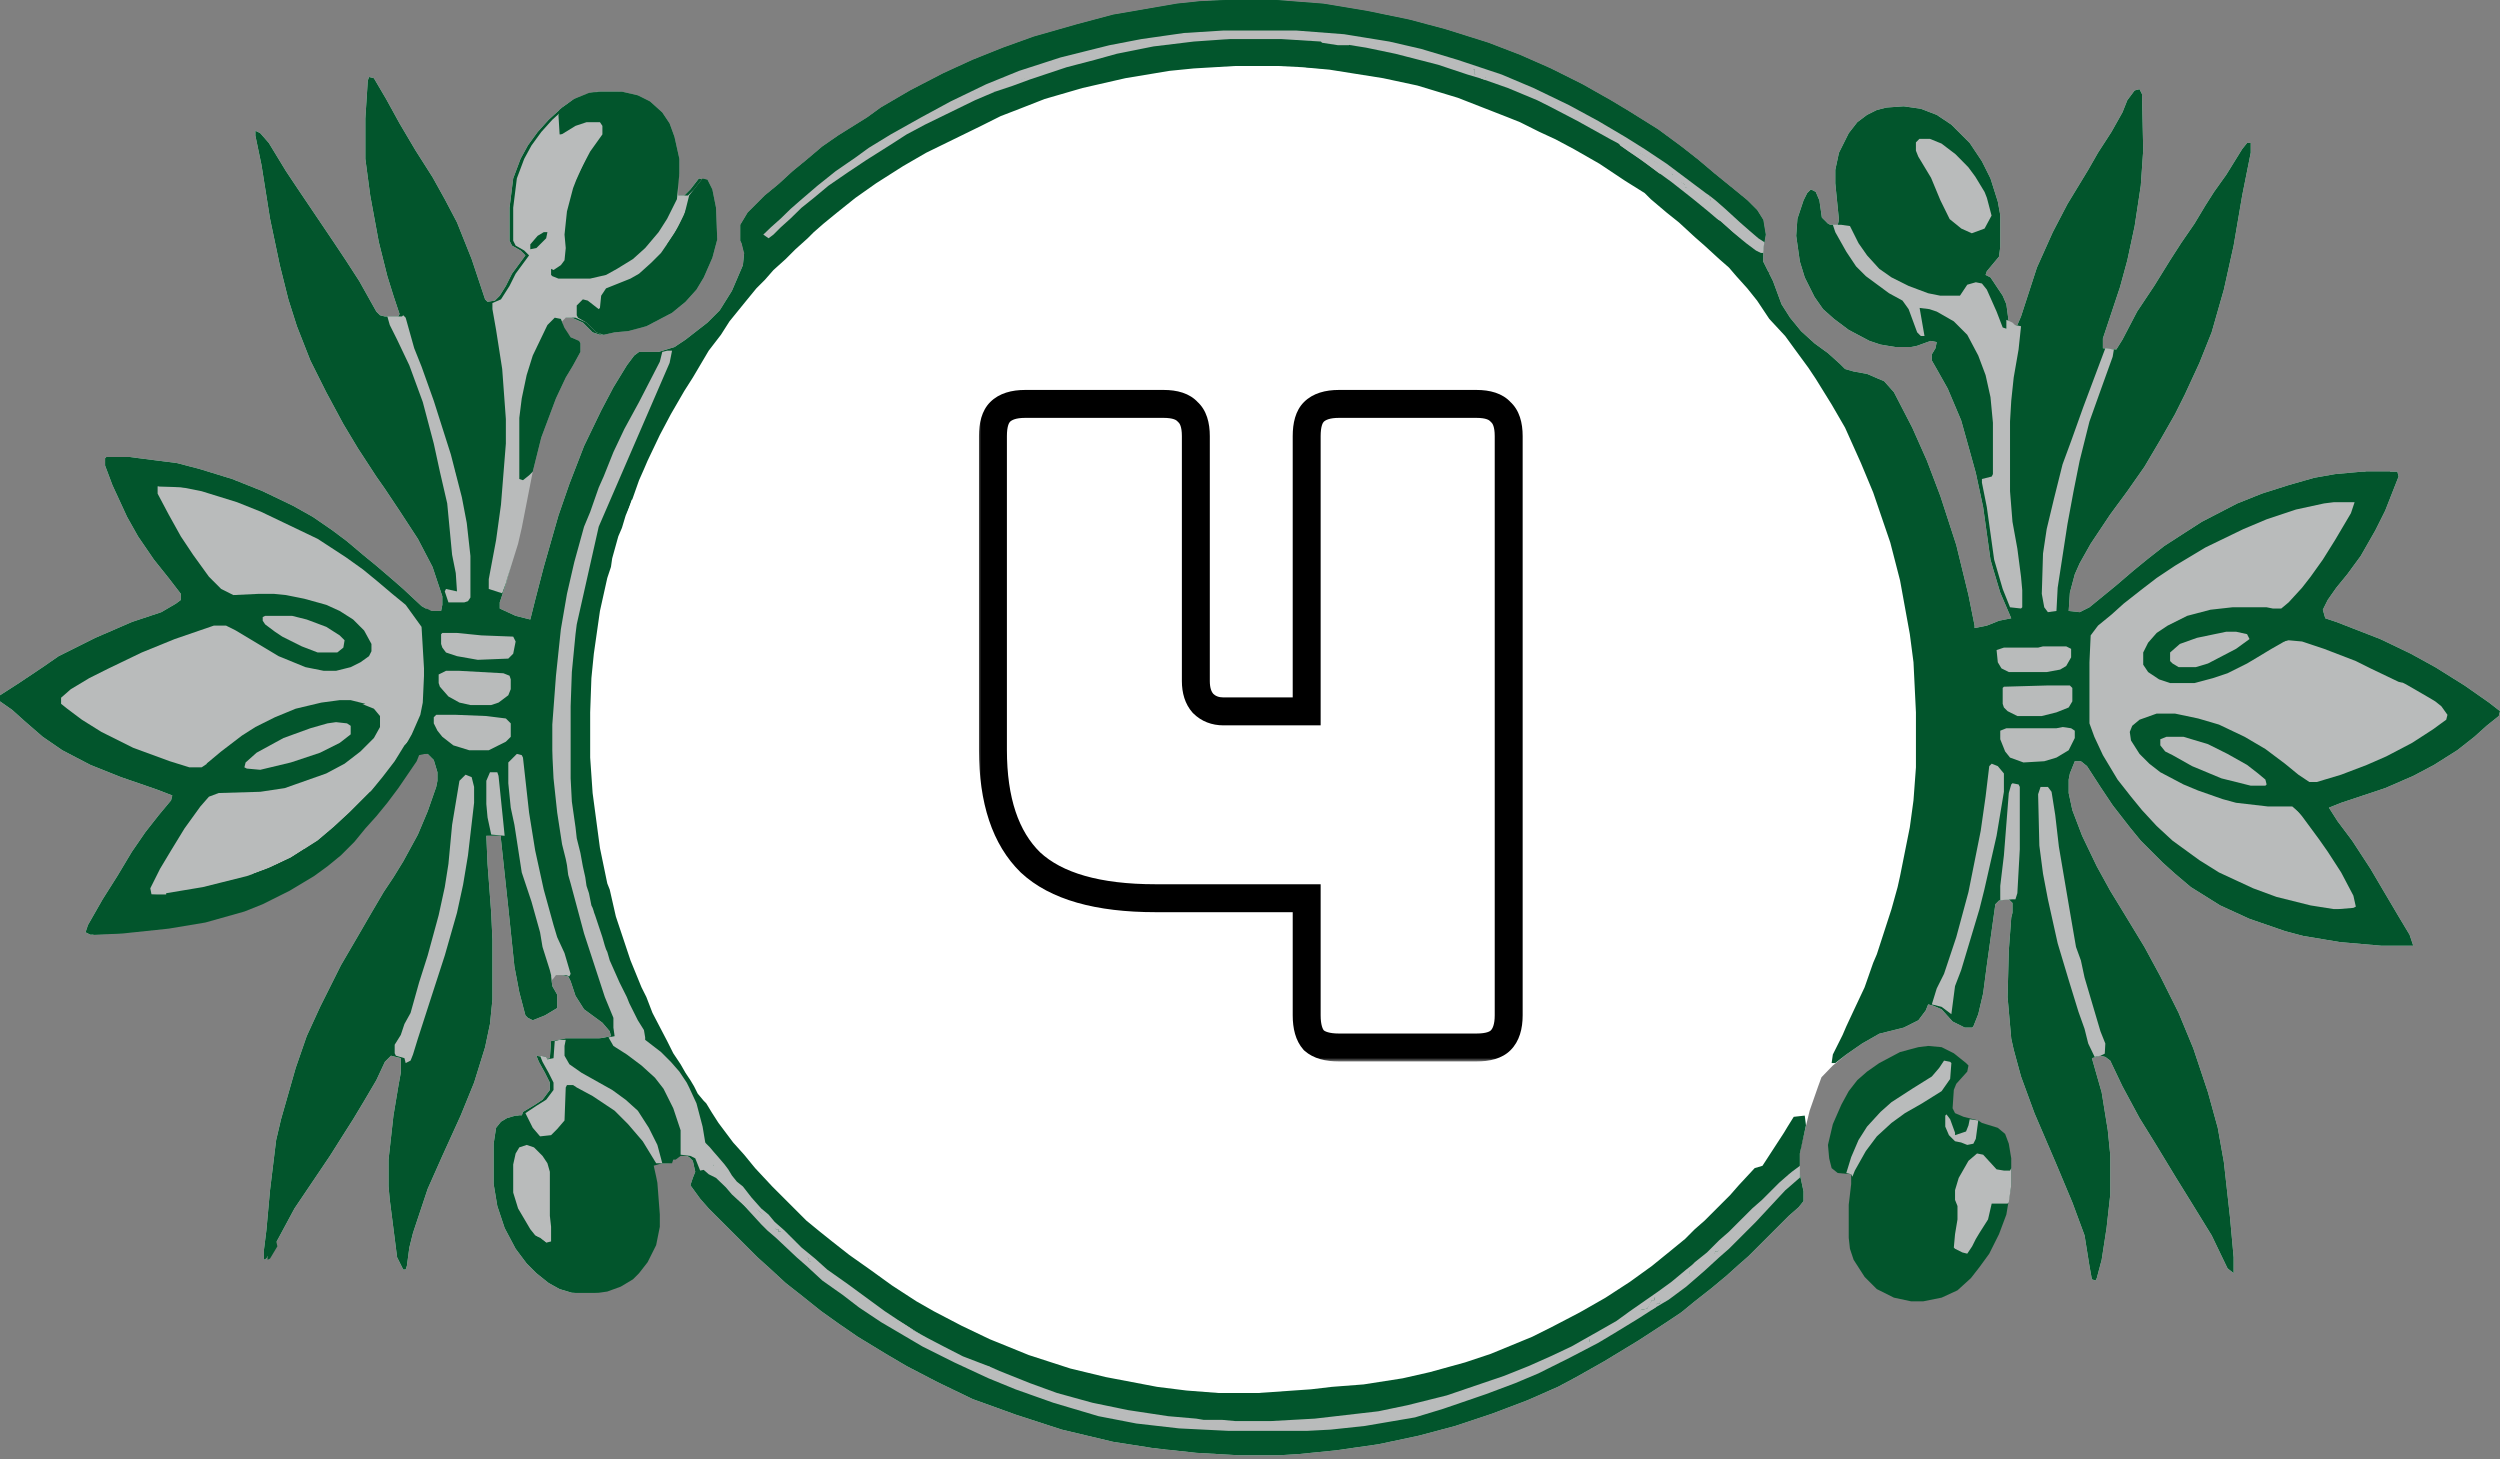 <svg width="358" height="209" viewBox="0 0 358 209" fill="none" xmlns="http://www.w3.org/2000/svg">
<rect x="0" y="0" width="358" height="209" fill="#808080" stroke="none"/>
<path d="M175.501 0H182.675L189.499 0.525L195.798 1.575L201.747 2.8L206.997 4.199L213.121 6.124L217.67 7.874L222.045 9.799L226.594 12.073L230.618 14.348L233.243 15.923L237.442 18.547L240.767 20.997L243.217 22.922L245.491 24.847L248.291 27.121L250.216 28.696L251.616 30.096L252.49 31.496L252.84 33.595L252.49 35.695V37.445L253.89 40.245L255.115 43.569L256.34 45.494L257.915 47.419L259.839 49.168L261.764 50.568L263.514 52.143L264.214 52.843L265.439 53.193L267.363 53.543L269.813 54.593L271.213 56.167L273.837 61.242L275.937 65.966L277.862 71.04L280.137 78.039L281.886 85.213L282.761 89.588V89.938L284.511 89.588L286.261 88.888L288.011 88.538L286.436 84.863L285.386 81.364L285.036 80.139L283.986 72.615L282.936 67.716L282.061 64.566L280.837 60.192L278.912 55.642L277.337 52.843L276.637 51.618V50.743L277.162 49.868L277.337 48.993L276.462 48.818L274.537 49.518L273.663 49.693H271.388L269.288 49.343L267.713 48.818L264.739 47.243L262.639 45.669L261.064 44.269L259.839 42.519L258.44 39.72L257.74 37.445L257.215 33.77L257.39 31.321L258.265 28.696L258.79 27.646L259.314 27.121L260.014 27.471L260.539 28.696L260.889 31.146L261.764 32.021L262.114 32.196H263.164L263.339 31.496L262.814 26.246V24.322L263.339 21.872L264.739 19.072L265.964 17.498L267.363 16.448L268.763 15.748L270.163 15.398L272.613 15.223L275.062 15.573L277.337 16.448L279.437 17.848L282.061 20.472L283.811 23.097L285.036 25.547L286.086 28.871L286.436 30.796V35.345L286.261 36.745L284.511 38.845L284.336 39.37L285.036 39.72L286.786 42.344L287.311 43.569L287.661 46.194L288.011 46.544H288.885L289.41 45.319L291.685 38.32L293.96 33.245L296.059 29.221L299.034 24.322L300.434 21.872L302.359 18.897L303.933 16.098L304.633 14.348L305.683 12.948L306.383 12.773L306.733 13.473L306.908 21.522L306.558 26.596L305.683 32.371L304.633 37.27L303.583 41.119L301.134 48.468V49.868L303.059 50.043L303.933 48.643L306.033 44.619L308.483 40.944L310.757 37.27L312.332 34.82L314.257 32.021L315.832 29.396L317.057 27.471L318.806 25.022L321.081 21.347L321.781 20.472H322.306V21.872L321.081 27.996L319.856 35.17L318.456 41.469L316.707 47.593L314.957 51.968L312.857 56.517L311.457 59.317L309.358 62.991L307.083 66.841L304.633 70.34L302.184 73.665L299.384 77.864L297.809 80.664L297.109 82.239L296.409 84.863L296.234 87.488L297.809 87.663L299.209 86.963L303.059 83.814L305.508 81.714L307.433 80.139L309.883 78.214L312.857 76.29L315.307 74.715L320.381 72.09L323.881 70.69L327.73 69.466L331.405 68.416L334.379 67.891L338.229 67.541H343.303L343.478 68.241L341.553 73.14L340.153 75.94L338.054 79.614L336.129 82.239L334.554 84.163L333.329 85.913L332.629 87.313L332.979 88.538L334.554 89.063L340.853 91.513L345.228 93.612L348.727 95.537L352.927 98.162L356.426 100.611L358.001 101.836L357.826 102.536L356.076 103.936L354.326 105.511L351.877 107.435L348.552 109.535L345.578 111.11L341.553 112.86L335.254 114.959L333.504 115.659L334.729 117.584L336.829 120.384L339.454 124.408L341.203 127.383L343.478 131.232L345.053 133.857L345.578 135.431H341.028L335.079 134.907L329.83 134.032L327.205 133.332L322.131 131.582L317.931 129.657L313.732 127.033L311.457 125.108L309.708 123.533L306.558 120.384L304.983 118.459L302.534 115.309L300.784 112.685L298.859 109.71L297.984 109.01H297.109L296.409 110.76L296.234 111.635V113.559L296.759 116.009L298.159 119.684L300.259 124.058L302.184 127.558L304.108 130.707L307.083 135.606L309.358 139.806L311.982 145.055L314.082 150.129L316.182 156.429L317.582 161.503L318.456 166.402L319.331 174.276L319.856 180.05V182.325L318.981 181.625L316.707 176.901L313.907 172.351L311.632 168.677L308.658 163.778L306.383 160.103L303.933 155.554L302.184 151.879L301.484 151.354L300.784 151.179L299.559 151.529L300.959 156.429L301.834 161.853L302.184 165.352V171.127L301.659 175.851L300.959 180.4L300.259 183.025L300.084 183.375L299.559 183.2L299.209 181.275L298.509 176.901L296.759 172.176L294.485 166.752L291.335 159.403L289.41 154.154L288.361 150.304L288.011 148.73L287.486 142.78L287.661 136.131L288.011 131.407L288.186 130.707V129.307L287.661 128.782L286.261 128.957L285.736 129.482L284.511 138.231L283.986 142.256L283.286 145.23L282.586 146.98L282.411 147.155H281.361L279.612 146.28L278.037 144.53L276.812 144.005L276.112 143.83L275.762 144.705L274.712 146.105L272.613 147.155L269.113 148.03L266.663 149.43L264.389 151.004L262.464 152.579L260.836 154.264L260.364 155.554L259.14 159.053L257.915 164.128L257.74 165.177V168.152L258.265 170.602V172.001L257.565 172.876L256.165 174.101L250.391 179.875L248.991 181.1L247.241 182.675L245.141 184.425L242.692 186.349L240.767 187.924L238.142 189.674L234.643 191.949L229.744 194.923L225.719 197.198L223.094 198.598L218.72 200.523L213.646 202.447L208.396 204.197L203.147 205.597L197.373 206.822L191.249 207.697L186 208.221L183.2 208.396H177.426L171.302 208.047L165.002 207.347L159.403 206.472L152.054 204.722L145.58 202.622L139.281 200.348L134.207 197.898L129.832 195.623L126.858 193.873L122.833 191.424L120.034 189.499L117.584 187.749L114.959 185.65L112.51 183.725L110.235 181.625L108.485 180.05L101.486 173.051L100.261 171.651L98.862 169.727L99.211 168.677L99.561 167.802L99.211 166.227L98.686 165.702L98.337 165.527H96.937L96.237 166.052H95.887L95.712 166.577H94.312L93.087 166.927L93.437 168.502L93.612 169.377L93.962 173.926V175.676L93.437 178.301L92.212 180.75L90.987 182.325L90.113 183.2L88.363 184.25L86.438 184.95L85.213 185.125H81.889L80.139 184.6L78.564 183.725L76.814 182.325L75.415 180.925L73.84 178.826L72.265 175.851L71.215 172.701L70.69 169.552V163.778L71.04 161.503L71.74 160.628L72.615 160.103L73.84 159.753H74.715L74.89 159.228L76.639 158.178L77.689 157.478L78.739 156.079V155.029L78.039 153.629L77.164 152.054L76.814 151.179L77.689 151.354L77.864 151.704L78.739 151.529L78.914 149.08L81.014 148.73H85.738L87.488 148.38L87.313 147.68L86.263 146.455L83.638 144.53L82.414 142.605L81.714 140.506L81.364 139.806L80.489 139.631H79.089L78.914 139.806L79.089 141.206L79.789 142.43V144.355L78.039 145.405L76.29 146.105L75.59 145.755L75.24 145.405L74.365 142.081L73.665 138.406L72.79 130.007L71.74 120.209V119.684H69.641L69.815 123.708L70.34 130.707L70.515 134.557V143.13L70.165 146.63L69.466 149.954L67.891 155.029L65.966 159.753L63.341 165.527L61.242 170.252L59.142 176.551L58.617 178.651L58.267 181.275L58.092 181.8H57.742L56.867 180.05L55.817 171.826L55.642 169.902V166.052L56.342 159.753L57.042 155.554L57.392 153.629V151.529L55.992 151.179L55.117 152.054L53.893 154.679L52.143 157.653L50.568 160.278L49.343 162.203L47.243 165.527L42.169 173.051L39.72 177.601L38.145 180.225L37.795 180.4V179L38.145 176.201L38.67 170.427L39.545 163.253L40.245 160.278L42.344 152.929L43.919 148.38L45.844 144.18L48.818 138.231L51.268 134.032L53.193 130.707L54.943 127.733L56.342 125.633L57.742 123.358L59.842 119.509L61.242 116.184L62.466 112.685L62.641 111.81V110.585L62.117 108.835L61.242 107.96H60.017L59.492 108.135L59.142 109.01L56.517 112.86L54.943 114.959L53.368 116.884L51.793 118.634L50.218 120.558L48.293 122.483L46.369 124.058L44.444 125.458L40.944 127.558L37.095 129.482L34.47 130.532L28.871 132.107L23.622 132.982L16.973 133.682L12.948 133.857L12.248 133.507L12.598 132.457L14.698 128.782L16.798 125.458L18.897 121.958L20.822 119.159L22.747 116.709L24.497 114.609L24.672 113.909L22.397 113.035L17.323 111.285L12.948 109.535L8.924 107.435L6.124 105.511L3.5 103.236L1.75 101.661L0 100.436V99.561L2.45 97.987L6.124 95.537L8.399 93.962L13.648 91.338L18.897 89.063L23.097 87.663L25.197 86.438L25.896 85.913V85.038L24.147 82.764L22.047 80.139L19.772 76.814L18.198 74.015L16.098 69.466L15.048 66.666V65.616L15.223 65.441H18.547L25.372 66.316L28.696 67.191L33.245 68.591L37.62 70.34L41.994 72.44L44.794 74.015L47.593 75.94L49.693 77.514L51.968 79.439L53.893 81.014L56.342 83.114L57.742 84.338L60.367 86.788L61.592 87.488H63.166L63.341 86.613V85.388L61.941 81.189L59.842 77.164L57.217 73.14L55.117 69.99L53.893 68.241L51.268 64.216L49.168 60.717L46.719 56.167L44.444 51.618L42.519 46.719L41.294 42.869L40.069 37.97L38.67 31.321L37.445 23.622L36.57 19.422V18.722L37.27 19.072L38.495 20.472L40.944 24.497L42.694 27.121L47.769 34.645L49.518 37.27L51.443 40.245L53.893 44.619L54.417 45.144L55.117 45.319H57.042L57.217 44.969L56.342 42.344L55.467 39.545L54.243 34.645L53.018 27.996L52.318 22.747V16.973L52.668 11.548L52.843 11.024L53.543 11.198L55.292 14.173L57.217 17.673L59.492 21.522L61.941 25.372L63.691 28.521L65.441 31.846L67.541 37.095L69.466 42.869L69.815 43.219L70.865 43.044L71.565 42.344L72.44 40.944L73.315 39.195L75.24 36.57L74.54 35.87L73.315 35.17L72.965 34.47V29.746L73.49 25.547L74.54 22.747L75.59 20.822L76.99 18.897L78.564 17.148L80.489 15.398L82.239 14.173L84.513 13.298L85.563 13.123H88.538L90.813 13.648L92.562 14.523L94.312 16.098L95.362 17.673L96.062 19.597L96.762 22.747V24.847L96.587 26.071V27.996H97.987L98.862 27.121L100.086 25.547L100.786 25.721L101.486 27.121L102.011 29.746L102.186 34.295L101.486 36.92L100.261 39.72L99.211 41.469L97.637 43.219L95.712 44.794L92.037 46.719L89.413 47.419L87.488 47.593L85.913 47.943L84.863 47.593L83.464 46.194L81.889 45.494H80.489L79.964 46.019L80.139 47.069L81.189 48.293L82.414 48.818L82.589 49.168V50.393L81.539 52.318L80.489 54.068L79.089 57.042L76.99 62.641L75.765 67.541L74.19 75.59L73.665 77.864L73.49 79.789L72.44 83.638L71.565 86.263V87.138L73.84 88.188L75.94 88.713L76.639 85.913L77.864 81.189L79.964 73.84L81.539 69.29L83.638 63.866L86.088 58.792L87.838 55.467L89.763 52.318L90.813 50.918L91.513 50.393H94.312L96.587 49.693L98.162 48.643L101.311 46.194L103.061 44.444L104.811 41.644L106.385 37.97L106.56 36.22L106.21 34.82L106.035 34.47V32.196L107.085 30.446L109.535 27.996L111.46 26.421L113.559 24.497L115.484 22.922L117.759 20.997L120.034 19.422L124.233 16.798L126.158 15.398L130.357 12.948L135.081 10.499L139.281 8.574L143.655 6.824L148.03 5.249L154.154 3.5L159.403 2.1L168.502 0.525L171.826 0.175L175.501 0Z" fill="white"/>
<path d="M175.501 0H182.675L189.499 0.525L195.798 1.575L201.747 2.8L206.997 4.199L213.121 6.124L217.67 7.874L222.045 9.799L226.594 12.073L230.618 14.348L233.243 15.923L237.442 18.547L240.767 20.997L243.217 22.922L245.491 24.847L248.291 27.121L250.216 28.696L251.616 30.096L252.49 31.496L252.84 33.595L252.49 35.695V37.445L253.89 40.245L255.115 43.569L256.34 45.494L257.915 47.419L259.839 49.168L261.764 50.568L263.514 52.143L264.214 52.843L265.439 53.193L267.363 53.543L269.813 54.593L271.213 56.167L273.837 61.242L275.937 65.966L277.862 71.04L280.137 78.039L281.886 85.213L282.761 89.588V89.938L284.511 89.588L286.261 88.888L288.011 88.538L286.436 84.863L285.386 81.364L285.036 80.139L283.986 72.615L282.936 67.716L282.061 64.566L280.837 60.192L278.912 55.642L277.337 52.843L276.637 51.618V50.743L277.162 49.868L277.337 48.993L276.462 48.818L274.537 49.518L273.663 49.693H271.388L269.288 49.343L267.713 48.818L264.739 47.243L262.639 45.669L261.064 44.269L259.839 42.519L258.44 39.72L257.74 37.445L257.215 33.77L257.39 31.321L258.265 28.696L258.79 27.646L259.314 27.121L260.014 27.471L260.539 28.696L260.889 31.146L261.764 32.021L262.114 32.196H263.164L263.339 31.496L262.814 26.246V24.322L263.339 21.872L264.739 19.072L265.964 17.498L267.363 16.448L268.763 15.748L270.163 15.398L272.613 15.223L275.062 15.573L277.337 16.448L279.437 17.848L282.061 20.472L283.811 23.097L285.036 25.547L286.086 28.871L286.436 30.796V35.345L286.261 36.745L284.511 38.845L284.336 39.37L285.036 39.72L286.786 42.344L287.311 43.569L287.661 46.194L288.011 46.544H288.885L289.41 45.319L291.685 38.32L293.96 33.245L296.059 29.221L299.034 24.322L300.434 21.872L302.359 18.897L303.933 16.098L304.633 14.348L305.683 12.948L306.383 12.773L306.733 13.473L306.908 21.522L306.558 26.596L305.683 32.371L304.633 37.27L303.583 41.119L301.134 48.468V49.868L303.058 50.043L303.933 48.643L306.033 44.619L308.483 40.944L310.757 37.27L312.332 34.82L314.257 32.021L315.832 29.396L317.057 27.471L318.806 25.022L321.081 21.347L321.781 20.472H322.306V21.872L321.081 27.996L319.856 35.17L318.456 41.469L316.707 47.593L314.957 51.968L312.857 56.517L311.457 59.317L309.358 62.991L307.083 66.841L304.633 70.34L302.184 73.665L299.384 77.864L297.809 80.664L297.109 82.239L296.409 84.863L296.234 87.488L297.809 87.663L299.209 86.963L303.058 83.814L305.508 81.714L307.433 80.139L309.883 78.214L312.857 76.29L315.307 74.715L320.381 72.09L323.881 70.69L327.73 69.466L331.405 68.416L334.379 67.891L338.229 67.541H343.303L343.478 68.241L341.553 73.14L340.153 75.94L338.054 79.614L336.129 82.239L334.554 84.163L333.329 85.913L332.629 87.313L332.979 88.538L334.554 89.063L340.853 91.513L345.228 93.612L348.727 95.537L352.927 98.162L356.426 100.611L358.001 101.836L357.826 102.536L356.076 103.936L354.326 105.511L351.877 107.435L348.552 109.535L345.578 111.11L341.553 112.86L335.254 114.959L333.504 115.659L334.729 117.584L336.829 120.384L339.454 124.408L341.203 127.383L343.478 131.232L345.053 133.857L345.578 135.431H341.028L335.079 134.907L329.83 134.032L327.205 133.332L322.131 131.582L317.931 129.657L313.732 127.033L311.457 125.108L309.708 123.533L306.558 120.384L304.983 118.459L302.534 115.309L300.784 112.685L298.859 109.71L297.984 109.01H297.109L296.409 110.76L296.234 111.635V113.559L296.759 116.009L298.159 119.684L300.259 124.058L302.184 127.558L304.108 130.707L307.083 135.606L309.358 139.806L311.982 145.055L314.082 150.129L316.182 156.429L317.582 161.503L318.456 166.402L319.331 174.276L319.856 180.05V182.325L318.981 181.625L316.707 176.901L313.907 172.351L311.632 168.677L308.658 163.778L306.383 160.103L303.933 155.554L302.184 151.879L301.484 151.354L300.784 151.179L299.559 151.529L300.959 156.429L301.834 161.853L302.184 165.352V171.127L301.659 175.851L300.959 180.4L300.259 183.025L300.084 183.375L299.559 183.2L299.209 181.275L298.509 176.901L296.759 172.176L294.485 166.752L291.335 159.403L289.41 154.154L288.361 150.304L288.011 148.73L287.486 142.78L287.661 136.131L288.011 131.407L288.186 130.707V129.307L287.661 128.782L286.261 128.957L285.736 129.482L284.511 138.231L283.986 142.256L283.286 145.23L282.586 146.98L282.411 147.155H281.361L279.612 146.28L278.037 144.53L276.812 144.005L276.112 143.83L275.762 144.705L274.712 146.105L272.613 147.155L269.113 148.03L266.663 149.43L264.389 151.004L262.814 152.229H262.289L262.464 151.004L263.864 148.205L264.389 146.98L265.614 144.355L267.013 141.381L268.238 137.881L268.763 136.656L270.863 130.182L271.738 127.033L272.088 125.458L273.488 118.459L274.012 114.609L274.362 109.885V102.011L274.012 94.837L273.488 90.813L272.088 83.114L270.688 77.689L268.238 70.515L266.489 66.316L264.214 61.242L262.289 57.917L260.014 54.243L258.965 52.668L257.04 50.043L255.64 48.118L253.365 45.669L251.616 43.044L250.216 41.294L248.641 39.545L247.591 38.32L246.191 37.095L244.092 35.17L242.692 33.945L240.417 31.846L238.667 30.446L236.393 28.521L235.518 27.646L232.718 25.896L229.044 23.447L225.369 21.347L222.744 19.947L220.47 18.897L219.42 18.372L217.67 17.498L215.92 16.798L208.746 13.998L202.972 12.248L198.073 11.198L190.374 9.974L186.524 9.624L183.025 9.449H176.901L170.952 9.799L167.452 10.149L161.153 11.198L155.029 12.598L149.605 14.173L145.58 15.748L143.305 16.623L140.506 18.023L132.632 21.872L129.307 23.797L125.458 26.246L122.483 28.346L119.859 30.446L117.934 32.021L116.534 33.245L115.659 34.12L113.909 35.695L113.209 36.395L112.51 37.095L110.76 38.67L109.535 40.069L108.31 41.294L106.735 43.219L104.461 46.019L103.236 47.943L101.486 50.218L99.211 54.068L97.987 55.992L96.062 59.317L94.487 62.291L92.737 65.966L92.212 67.191L91.513 68.766L90.463 71.74L89.588 73.84L89.063 75.59L88.538 76.814L87.663 79.964L87.488 81.189L86.963 82.764L85.913 87.488L85.038 93.612L84.688 97.112L84.513 102.011V108.485L84.863 113.559L85.913 121.433L86.963 126.508L87.313 127.383L88.188 131.232L90.288 137.531L91.862 141.381L92.562 142.78L93.437 145.055L95.537 149.08L96.412 150.829L97.462 152.404L98.162 153.629L98.511 154.154L98.862 154.679L99.386 155.554L99.911 156.604L100.786 157.653L101.136 158.003L101.945 159.336L102.886 160.803L104.986 163.603L106.56 165.352L108.135 167.277L110.585 169.902L115.484 174.801L117.409 176.376L119.159 177.776L121.608 179.7L124.583 181.8L127.733 184.075L131.232 186.349L133.682 187.749L137.706 189.849L141.731 191.774L147.33 194.048L153.279 195.973L158.353 197.198L165.702 198.598L169.902 199.123L174.451 199.473H180.225L187.749 198.948L190.724 198.598L195.273 198.248L200.872 197.373L204.722 196.498L209.796 195.098L213.471 193.873L219.42 191.424L222.22 190.024L226.244 187.924L229.919 185.825L233.418 183.55L236.568 181.275L239.367 179L241.292 177.426L242.692 176.026L244.092 174.801L247.766 171.127L248.991 169.727L251.266 167.277L252.385 166.942L255.465 162.203L255.99 161.328L256.865 159.928L258.44 159.753L258.615 161.153L257.74 165.177V168.152L258.265 170.602V172.001L257.565 172.876L256.165 174.101L250.391 179.875L248.991 181.1L247.241 182.675L245.141 184.425L242.692 186.349L240.767 187.924L238.142 189.674L234.643 191.949L229.744 194.923L225.719 197.198L223.094 198.598L218.72 200.523L213.646 202.447L208.396 204.197L203.147 205.597L197.373 206.822L191.249 207.697L186 208.222L183.2 208.396H177.426L171.302 208.047L165.002 207.347L159.403 206.472L152.054 204.722L145.58 202.622L139.281 200.348L134.207 197.898L129.832 195.623L126.858 193.873L122.833 191.424L120.034 189.499L117.584 187.749L114.959 185.65L112.51 183.725L110.235 181.625L108.485 180.05L101.486 173.051L100.261 171.652L98.862 169.727L99.211 168.677L99.561 167.802L99.211 166.227L98.686 165.702L98.337 165.527H96.937L96.237 166.052H95.887L95.712 166.577H94.312L93.087 166.927L93.437 168.502L93.612 169.377L93.962 173.926V175.676L93.437 178.301L92.212 180.75L90.987 182.325L90.113 183.2L88.363 184.25L86.438 184.95L85.213 185.125H81.889L80.139 184.6L78.564 183.725L76.814 182.325L75.415 180.925L73.84 178.826L72.265 175.851L71.215 172.701L70.69 169.552V163.778L71.04 161.503L71.74 160.628L72.615 160.103L73.84 159.753H74.715L74.89 159.228L76.639 158.178L77.689 157.478L78.739 156.079V155.029L78.039 153.629L77.164 152.054L76.814 151.179L77.689 151.354L77.864 151.704L78.739 151.529L78.914 149.08L81.014 148.73H85.738L87.488 148.38L87.313 147.68L86.263 146.455L83.638 144.53L82.414 142.605L81.714 140.506L81.364 139.806L80.489 139.631H79.089L78.914 139.806L79.089 141.206L79.789 142.431V144.355L78.039 145.405L76.29 146.105L75.59 145.755L75.24 145.405L74.365 142.081L73.665 138.406L72.79 130.007L71.74 120.209V119.684H69.641L69.815 123.708L70.34 130.707L70.515 134.557V143.13L70.165 146.63L69.466 149.954L67.891 155.029L65.966 159.753L63.341 165.527L61.242 170.252L59.142 176.551L58.617 178.651L58.267 181.275L58.092 181.8H57.742L56.867 180.05L55.817 171.826L55.642 169.902V166.052L56.342 159.753L57.042 155.554L57.392 153.629V151.529L55.992 151.179L55.117 152.054L53.893 154.679L52.143 157.653L50.568 160.278L49.343 162.203L47.243 165.527L42.169 173.051L39.72 177.601L38.145 180.225L37.795 180.4V179L38.145 176.201L38.67 170.427L39.545 163.253L40.245 160.278L42.344 152.929L43.919 148.38L45.844 144.18L48.818 138.231L51.268 134.032L53.193 130.707L54.943 127.733L56.342 125.633L57.742 123.358L59.842 119.509L61.242 116.184L62.466 112.685L62.641 111.81V110.585L62.117 108.835L61.242 107.96H60.017L59.492 108.135L59.142 109.01L56.517 112.86L54.943 114.959L53.368 116.884L51.793 118.634L50.218 120.558L48.293 122.483L46.369 124.058L44.444 125.458L40.944 127.558L37.095 129.482L34.47 130.532L28.871 132.107L23.622 132.982L16.973 133.682L12.948 133.857L12.248 133.507L12.598 132.457L14.698 128.782L16.798 125.458L18.897 121.958L20.822 119.159L22.747 116.709L24.497 114.609L24.672 113.909L22.397 113.035L17.323 111.285L12.948 109.535L8.924 107.435L6.124 105.511L3.5 103.236L1.75 101.661L0 100.436V99.561L2.45 97.987L6.124 95.537L8.399 93.962L13.648 91.338L18.897 89.063L23.097 87.663L25.197 86.438L25.896 85.913V85.038L24.147 82.764L22.047 80.139L19.772 76.814L18.198 74.015L16.098 69.466L15.048 66.666V65.616L15.223 65.441H18.547L25.372 66.316L28.696 67.191L33.245 68.591L37.62 70.34L41.994 72.44L44.794 74.015L47.593 75.94L49.693 77.514L51.968 79.439L53.893 81.014L56.342 83.114L57.742 84.338L60.367 86.788L61.592 87.488H63.166L63.341 86.613V85.388L61.941 81.189L59.842 77.164L57.217 73.14L55.117 69.99L53.893 68.241L51.268 64.216L49.168 60.717L46.719 56.167L44.444 51.618L42.519 46.719L41.294 42.869L40.069 37.97L38.67 31.321L37.445 23.622L36.57 19.422V18.722L37.27 19.072L38.495 20.472L40.944 24.497L42.694 27.121L47.769 34.645L49.518 37.27L51.443 40.245L53.893 44.619L54.417 45.144L55.117 45.319H57.042L57.217 44.969L56.342 42.344L55.467 39.545L54.243 34.645L53.018 27.996L52.318 22.747V16.973L52.668 11.548L52.843 11.024L53.543 11.198L55.292 14.173L57.217 17.673L59.492 21.522L61.941 25.372L63.691 28.521L65.441 31.846L67.541 37.095L69.466 42.869L69.815 43.219L70.865 43.044L71.565 42.344L72.44 40.944L73.315 39.195L75.24 36.57L74.54 35.87L73.315 35.17L72.965 34.47V29.746L73.49 25.547L74.54 22.747L75.59 20.822L76.99 18.897L78.564 17.148L80.489 15.398L82.239 14.173L84.513 13.298L85.563 13.123H88.538L90.813 13.648L92.562 14.523L94.312 16.098L95.362 17.673L96.062 19.597L96.762 22.747V24.847L96.587 26.071V27.996H97.987L98.862 27.121L100.086 25.547L100.786 25.721L101.486 27.121L102.011 29.746L102.186 34.295L101.486 36.92L100.261 39.72L99.211 41.469L97.637 43.219L95.712 44.794L92.037 46.719L89.413 47.419L87.488 47.593L85.913 47.943L84.863 47.593L83.464 46.194L81.889 45.494H80.489L79.964 46.019L80.139 47.069L81.189 48.293L82.414 48.818L82.589 49.168V50.393L81.539 52.318L80.489 54.068L79.089 57.042L76.99 62.641L75.765 67.541L74.19 75.59L73.665 77.864L73.49 79.789L72.44 83.639L71.565 86.263V87.138L73.84 88.188L75.94 88.713L76.639 85.913L77.864 81.189L79.964 73.84L81.539 69.29L83.638 63.866L86.088 58.792L87.838 55.467L89.763 52.318L90.813 50.918L91.513 50.393H94.312L96.587 49.693L98.162 48.643L101.311 46.194L103.061 44.444L104.811 41.644L106.385 37.97L106.56 36.22L106.21 34.82L106.035 34.47V32.196L107.085 30.446L109.535 27.996L111.46 26.421L113.559 24.497L115.484 22.922L117.759 20.997L120.034 19.422L124.233 16.798L126.158 15.398L130.357 12.948L135.082 10.499L139.281 8.574L143.655 6.824L148.03 5.249L154.154 3.5L159.403 2.1L168.502 0.525L171.826 0.175L175.501 0Z" fill="#02552C"/>
<path d="M22.571 69.641H25.371L28.87 70.341L33.945 71.915L37.444 73.315L45.493 77.165L49.517 79.789L51.967 81.539L53.892 83.114L56.167 85.038L58.091 86.613L60.366 89.763L60.716 95.712V96.793L60.541 100.611L60.191 102.361L58.966 105.161L57.566 107.61L55.642 110.41L54.067 112.335L51.967 114.609L48.643 117.934L47.243 119.159L44.968 120.909L40.944 123.358L37.969 124.758L34.12 125.983L29.045 127.208L23.796 128.083H21.696L21.521 127.208L22.921 124.408L24.496 121.783L26.421 118.634L28.695 115.484L29.92 114.085L31.32 113.56L37.269 113.385L40.769 112.86L46.718 110.76L49.343 109.36L51.617 107.61L53.542 105.686L54.417 104.111V102.536L53.542 101.486L51.792 100.786L50.217 100.436H48.643L44.268 101.136L41.469 102.011L37.094 103.936L35.169 105.161L32.37 107.26L30.445 108.835L28.87 109.885H27.12L24.321 109.01L19.072 107.085L14.522 104.811L11.723 103.061L9.623 101.486L8.748 100.786V99.912L10.148 98.687L12.773 97.112L15.572 95.712L20.297 93.437L25.021 91.513L30.62 89.588H32.37L33.77 90.288L39.894 93.962L43.743 95.537L46.368 96.062H48.118L50.217 95.537L51.617 94.837L52.842 93.962L53.192 93.262V92.213L52.142 90.288L50.567 88.713L48.643 87.488L46.718 86.613L43.568 85.738L40.944 85.213L39.194 85.038H37.094L33.42 85.213L31.67 84.339L29.92 82.589L27.645 79.439L25.896 76.815L24.146 73.665L22.571 70.691V69.641Z" fill="#B9BBBB"/>
<path d="M334.204 71.915H337.179L336.654 73.49L334.379 77.339L332.629 80.139L330.88 82.589L329.655 84.163L327.73 86.263L326.68 87.138H325.455L324.581 86.963H319.681L316.532 87.313L313.207 88.188L310.407 89.588L308.833 90.638L307.608 92.037L306.908 93.437V95.187L307.608 96.237L309.183 97.287L310.757 97.811H314.257L316.882 97.112L318.981 96.412L321.781 95.012L325.28 92.912L327.73 91.512L329.655 91.687L334.204 93.262L337.704 94.662L341.728 96.587L344.528 97.987L347.852 99.911L348.727 100.436L349.602 101.136L350.477 102.361L350.302 103.061L348.377 104.461L345.403 106.385L341.728 108.31L338.929 109.535L335.254 110.935L331.755 111.985H330.705L329.13 110.935L327.205 109.36L324.406 107.26L321.431 105.51L317.756 103.761L314.782 102.886L311.457 102.186H308.833L306.383 103.061L305.333 103.936L304.983 104.811L305.158 106.035L306.383 107.96L307.783 109.36L309.358 110.585L312.682 112.335L314.782 113.209L318.281 114.434L320.206 114.959L324.755 115.484H328.255L329.655 116.709L331.93 119.683L333.504 121.958L335.604 125.283L337.179 128.257L337.529 129.832L337.004 130.182H334.204L330.88 129.657L325.98 128.432L322.656 127.207L317.756 124.933L314.957 123.183L311.107 120.383L308.833 118.284L306.733 116.009L305.158 114.084L303.233 111.635L301.134 108.135L299.909 105.51L299.209 103.586V94.837L299.384 90.987L300.434 89.588L302.359 88.013L304.108 86.438L306.558 84.513L308.833 82.764L311.457 81.014L315.832 78.389L321.256 75.764L324.581 74.365L328.78 72.965L332.804 72.09L334.204 71.915Z" fill="#B9BBBB"/>
<path d="M86.088 13.123H89.063L91.337 13.648L93.087 14.523L94.837 16.098L95.887 17.672L96.587 19.597L97.287 22.747V24.846L97.112 26.071V27.996H98.511L99.386 27.121L100.611 25.546L101.311 25.721L102.011 27.121L102.536 29.746L102.711 34.295L102.011 36.92L100.786 39.719L99.736 41.469L98.161 43.219L96.237 44.794L92.562 46.718L89.938 47.418L88.013 47.593L86.438 47.943L85.388 47.593L83.988 46.194L82.413 45.494H81.014L80.489 46.019L80.664 47.068L81.714 48.293L82.939 48.818L83.113 49.168V50.393L82.064 52.318L81.014 54.067L79.614 57.042L77.514 62.641L76.289 67.541L74.715 75.59L74.19 77.864L72.44 83.463L72.79 82.588L71.915 84.961L69.99 84.338V82.939L71.04 77.339L71.74 72.265L72.44 63.516V60.017L71.915 52.843L71.04 47.243L70.515 44.269V43.394L71.74 42.869L72.965 40.944L73.84 39.194L75.764 36.57L75.064 35.87L73.84 35.17L73.49 34.47V29.746L74.015 25.546L75.064 22.747L76.114 20.822L77.514 18.897L79.089 17.148L81.014 15.398L82.763 14.173L85.038 13.298L86.088 13.123Z" fill="#B9BBBB"/>
<path d="M175.503 0H182.677L189.501 0.525L195.8 1.575L201.749 2.8L206.998 4.199L213.122 6.124L217.672 7.874L222.046 9.799L226.596 12.073L230.62 14.348L233.245 15.923L237.444 18.547L240.769 20.997L243.218 22.922L245.493 24.847L248.293 27.121L250.217 28.696L251.617 30.096L252.492 31.496L252.842 33.595L252.317 36.57L251.267 36.22L249.692 35.17L247.943 33.595L246.193 32.196L244.093 30.271L242.168 28.696V28.346L241.294 27.996L238.844 26.071L236.919 24.672L233.77 22.397L231.495 20.822L230.795 20.122L228.87 18.897L226.946 17.848L224.321 16.448L221.871 15.048L218.897 13.648L214.522 11.898L212.423 11.198L211.023 10.848L210.673 10.674V9.974L208.573 9.624L206.998 8.749L202.099 7.349L199.474 6.649L194.225 5.774L191.775 5.424L184.601 5.074H178.302L172.003 5.424L167.979 5.774L159.93 7.174L153.631 8.924L149.956 9.974L145.932 11.373L141.732 13.123L139.108 14.348L131.934 17.848L129.309 19.247L126.859 20.822L123.535 22.922L120.91 24.672L118.11 26.596L116.711 28.346L116.011 28.696L115.836 29.221L114.436 30.446L113.211 31.846L112.336 32.545L112.161 33.245L111.111 34.12H110.761L110.586 34.645L109.712 35.52L108.487 36.57H107.612V35.345L106.737 35.52L106.562 36.22L106.212 34.82L106.037 34.47V32.196L107.087 30.446L109.537 27.996L111.461 26.421L113.561 24.497L115.486 22.922L117.761 20.997L120.035 19.422L124.235 16.798L126.159 15.398L130.359 12.948L135.083 10.499L139.283 8.574L143.657 6.824L148.031 5.249L154.156 3.5L159.405 2.1L168.504 0.525L171.828 0.175L175.503 0Z" fill="#02552C"/>
<path d="M81.013 148.729H87.313L87.838 149.429V149.779L88.537 150.129L90.987 151.704L93.612 153.979L94.837 155.379L96.061 157.478L97.111 160.103L97.636 161.853V164.302L97.461 165.527L96.761 166.052H96.411L96.236 166.577H94.837L93.612 166.927L93.962 168.502L94.137 169.377L94.487 173.926V175.676L93.962 178.3L92.737 180.75L91.512 182.325L90.637 183.2L88.887 184.25L86.963 184.95L85.738 185.125H82.413L80.663 184.6L79.089 183.725L77.339 182.325L75.939 180.925L74.364 178.825L72.79 175.851L71.74 172.701L71.215 169.552V163.777L71.565 161.503L72.265 160.628L73.14 160.103L74.364 159.753H75.239L75.414 159.228L77.164 158.178L78.214 157.478L79.264 156.078V155.029L78.564 153.629L77.689 152.054L77.339 151.179L78.214 151.354L78.389 151.704L79.264 151.529L79.439 149.079L81.013 148.729Z" fill="#02552C"/>
<path d="M276.112 149.779L278.036 149.954L279.786 150.829L281.536 152.229L281.886 152.579L281.711 153.454L280.136 155.204L279.786 156.078L279.611 158.703L279.961 159.403L281.186 159.928L283.286 160.453L283.811 160.803L286.085 161.503L287.135 162.378L287.66 163.777L288.01 165.877V169.727L287.31 173.926L286.26 176.726L284.861 179.525L283.461 181.45L282.236 183.025L280.311 184.775L278.036 185.824L275.412 186.349H273.662L271.212 185.824L268.763 184.6L267.013 182.85L265.438 180.4L264.913 178.825L264.738 177.251V172.526L265.088 169.552V168.152L263.163 167.977L262.289 167.277L261.939 165.877L261.764 163.952L262.464 160.978L263.688 158.178L264.738 156.253L265.963 154.679L267.363 153.454L269.113 152.229L272.087 150.654L274.712 149.954L276.112 149.779Z" fill="#02552C"/>
<path d="M86.088 13.123H89.063L91.337 13.648L93.087 14.523L94.837 16.098L95.887 17.672L96.587 19.597L97.287 22.747V24.846L96.937 28.521L95.537 31.321L94.312 33.245L92.387 35.52L90.638 37.095L88.363 38.495L86.788 39.37L84.513 39.894H79.964L79.089 39.544L78.914 39.37V38.495L79.264 38.669L80.314 37.97L80.839 37.27L81.014 35.52L80.839 33.595L81.189 30.271L82.064 26.946L82.506 25.799L84.338 21.697L86.088 19.247V18.022L85.913 17.672H83.988L82.064 18.372L80.664 19.247H80.139L79.971 16.502L80.139 15.738L82.239 14.174L84.338 13.307L86.088 13.123Z" fill="#02552C"/>
<path d="M60.892 102.011L61.592 102.361L61.942 103.586L61.417 104.111L61.242 104.461L61.417 107.261L61.242 107.61L61.592 107.785L60.017 108.135L59.667 109.01L57.042 112.86L55.468 114.959L53.893 116.884L52.318 118.634L50.743 120.559L48.819 122.483L46.894 124.058L44.969 125.458L41.469 127.558L37.62 129.482L34.995 130.532L29.396 132.107L24.147 132.982L17.498 133.682L13.473 133.857L12.773 133.507L13.123 132.457L15.223 128.783L17.323 125.458L19.422 121.958L21.347 119.159L23.272 116.709L24.497 115.309L25.722 114.26H26.072L25.897 113.385L26.422 113.56V114.435L25.722 115.134L25.372 116.709L25.197 117.759L24.672 119.159L23.447 121.259L23.097 122.308L22.047 123.883L21.347 125.108L20.822 126.333L20.647 127.033V128.258L20.997 127.208H21.172L21.347 128.083L23.797 128.258V127.908L29.046 127.033L35.345 125.458L38.32 124.408L41.645 122.833L45.494 120.384L47.769 118.459L50.043 116.359L53.193 113.21L54.768 111.285L56.517 109.01L57.917 106.736L58.617 106.036L60.367 102.536L60.892 102.011Z" fill="#02552C"/>
<path d="M95.538 50.218H96.237L95.888 51.968L85.739 75.415L82.589 89.413L82.414 90.813L81.889 96.237L81.715 101.136V111.46L81.889 114.784L82.414 118.459L82.589 120.034L83.114 122.133L83.464 124.058L83.814 125.633L83.989 126.858L84.164 127.383L84.339 127.908L84.689 129.657L84.864 130.007L85.039 130.532L85.042 130.6L85.214 131.057L85.739 132.632L86.264 134.207L86.614 135.432L86.789 135.957L86.964 136.306L87.314 137.531L88.713 140.681L89.763 142.781L90.113 143.655L91.338 146.105L92.213 147.505L92.388 148.555V148.905L94.663 150.655L96.062 152.054L97.287 153.454L98.337 155.029L98.687 155.729L99.737 158.004L100.612 161.328L101.137 164.478L102.187 166.577V166.927L101.137 167.452L100.262 167.627L99.562 165.877L98.862 165.527L97.462 165.352V161.853L96.412 158.703L95.013 155.904L93.788 154.329L91.863 152.579L89.763 151.004L87.839 149.78L87.139 148.555L88.014 148.38L87.839 147.155V145.755L86.614 142.781L83.639 133.682L81.715 126.508L81.365 125.283L81.19 123.883L81.015 123.008L80.49 120.909L79.79 116.359L79.265 111.46L79.126 108.626L79.09 107.435V103.761L79.615 96.762L80.315 90.113L81.19 85.038L82.239 80.489L83.639 75.415L84.514 73.315L85.739 69.816L86.439 68.241L87.839 64.741L89.413 61.417L91.513 57.567L94.488 51.793L94.838 50.393L95.538 50.218Z" fill="#B9BBBB"/>
<path d="M264.915 32.371L266.139 34.82L267.364 36.57L269.114 38.495L270.864 39.72L273.313 40.945L276.113 41.995L277.863 42.344H280.662L281.712 40.77L282.937 40.42L283.812 40.595L284.512 41.469L285.912 44.619L286.787 46.894L287.311 47.069V45.8L288.186 46.194L288.536 46.544L289.411 46.719L289.061 50.043L288.361 54.068L288.011 57.392L287.836 60.367V70.341L288.186 74.715L288.886 78.564L289.411 82.589L289.586 84.514V86.963L289.411 87.138L287.836 86.963L286.787 84.339L285.562 80.139L284.512 72.615L283.812 69.116V68.591L285.212 68.241L285.387 67.891V60.542L285.037 56.867L284.337 53.718L283.287 50.918L281.712 47.944L279.787 46.019L277.338 44.619L276.288 44.269L274.888 44.094L275.588 48.119H275.063L274.538 47.594L273.313 44.269L272.438 43.044L270.514 41.995L267.189 39.545L265.789 38.145L264.39 36.045L262.815 33.246L262.465 32.196H263.69L264.915 32.371Z" fill="#B9BBBB"/>
<path d="M100.61 25.546L101.31 25.721L102.01 27.121L102.535 29.746L102.71 34.295L102.01 36.92L100.785 39.719L99.736 41.469L98.161 43.219L96.236 44.794L92.561 46.718L89.937 47.418L88.012 47.593L86.437 47.943L85.388 47.593L83.988 46.194L82.763 45.494L82.588 45.144V43.744L83.463 42.869L84.163 43.044L85.737 44.269L85.912 44.094L86.087 42.344L86.787 41.294L90.287 39.894L91.512 39.194L93.261 37.62L94.661 36.22L96.586 33.42L97.986 30.796L98.686 27.996L99.91 26.421L100.61 25.546Z" fill="#02552C"/>
<path d="M102.886 167.802L103.936 168.327L105.861 170.427L107.085 171.827L108.66 173.401L110.06 174.626L110.935 175.501L111.11 176.026H111.46V176.376H111.81L112.685 177.251L112.86 177.776L113.559 178.126L114.434 179.001L115.834 180.226V180.575L116.359 180.75L117.234 181.8L121.258 184.425L123.533 185.825L125.458 187.225L129.832 189.849L130.882 190.549L132.807 191.599L135.153 192.824L137.881 194.224L141.668 195.678L142.081 196.148L145.755 197.723L150.129 199.473L151.179 199.823L152.929 200.173L158.353 201.573L163.603 202.622L169.727 203.497L172.526 203.672H185.65L190.549 203.322L195.798 202.622L199.298 202.098L201.922 201.573H202.972L206.122 200.523L208.047 199.998L210.846 198.948L213.646 198.073L218.895 195.973L223.444 194.049L226.244 192.649L227.119 192.124H227.644V191.774L228.694 191.249L230.618 190.024L231.843 189.324L233.418 188.274L234.993 187.575L235.868 187.4L236.218 186.7L236.568 186.175H236.918V185.825L240.767 183.025L241.642 182.325H241.992V181.975L243.392 180.75L244.617 179.526L245.666 178.826L246.541 177.951L247.066 178.126L246.016 179.176H245.666L245.316 180.051L243.042 182.5L241.292 183.725L239.717 184.6L238.492 185.65L237.792 186.35L237.617 186.7H237.268L237.093 187.225L234.643 188.799L231.493 190.724L228.869 192.299L224.844 194.399L220.295 196.673L216.97 198.073L212.771 199.648L206.647 201.748L202.622 202.972L195.448 204.197L190.549 204.722L187.224 204.897H175.851L168.852 204.547L162.728 203.847L157.303 202.797L150.829 200.873L145.405 198.948L141.556 197.373L136.656 195.099L132.107 192.824L126.158 189.324L123.008 187.225L120.733 185.475L117.759 183.375L115.484 181.275L114.084 180.051L111.11 177.251L109.885 176.201L109.01 175.326L107.085 173.227L105.511 171.477L103.411 169.027L102.711 167.977L102.886 167.802Z" fill="#B9BBBB"/>
<path d="M175.15 4.375H185.649L192.473 4.899L198.947 5.949L203.497 6.999L208.746 8.574L215.045 10.674L219.594 12.598L224.669 15.048L228.868 17.323L232.718 19.597L235.517 21.347L238.667 23.447L244.266 27.646L244.778 27.996L244.966 28.374V28.871L243.216 27.996L241.291 26.771V26.422L240.592 26.072L239.542 25.372V25.022L238.842 24.672L237.092 23.272L234.992 22.047L233.243 21.347L230.443 19.597L227.468 17.848L224.844 16.448L222.394 15.048L219.419 13.648L215.045 11.899L212.945 11.199L211.545 10.849L211.196 10.674V9.974L209.096 9.624L207.521 8.749L202.622 7.349L199.997 6.649L194.748 5.774L192.298 5.424L185.124 5.074H178.825L172.526 5.424L168.501 5.774L160.453 7.174L154.153 8.924L150.479 9.974L146.454 11.374L142.255 13.123L142.513 13.122L139.63 14.348L132.456 17.848L129.832 19.247L127.382 20.822L124.057 22.922L121.433 24.672L118.633 26.596L116.534 28.346L114.784 29.746L113.209 31.287L111.809 32.546L110.759 33.596L110.059 34.12L109.303 33.596L110.396 32.546L111.809 31.287L113.209 29.921L114.609 28.696L117.058 26.596L119.683 24.497L122.483 22.572L124.407 21.172L127.557 19.247L131.931 16.798L136.131 14.523L141.205 12.073L145.929 10.149L151.879 8.224L158.878 6.474L163.427 5.599L169.551 4.724L175.15 4.375Z" fill="#B9BBBB"/>
<path d="M66.666 110.935L67.541 111.285L67.891 112.684V114.959L67.016 122.483L66.316 126.682L65.441 130.707L63.692 136.831L61.592 143.305L59.842 148.729L59.142 151.004L58.792 151.879L58.092 152.229L57.917 151.529L56.693 151.179L56.518 150.829V149.604L57.392 148.204L57.917 146.63L58.792 145.055L60.017 140.68L61.242 136.831L62.817 131.057L63.692 127.032L64.216 123.708L64.742 118.109L65.791 111.809L66.666 110.935Z" fill="#B9BBBB"/>
<path d="M79.439 45.494L80.314 45.669L80.816 46.928L81.714 48.293L82.939 48.818L83.114 49.168V50.393L82.064 52.318L81.014 54.068L79.615 57.042L77.515 62.641L76.29 67.541L75.765 68.066L74.89 68.766L74.365 68.591V59.842L74.715 57.042L75.415 53.718L76.29 50.918L78.39 46.544L79.439 45.494Z" fill="#02552C"/>
<path d="M292.209 112.685H293.259L293.784 113.384L294.309 116.709L294.834 121.258L296.409 130.532L297.284 135.606L297.984 137.531L298.508 139.981L300.783 147.68L301.483 149.43L301.404 150.884L300.783 151.179L299.955 151.354L299.033 149.43L298.508 147.33L297.634 144.88L296.234 140.331L294.659 135.082L293.259 128.782L292.559 125.108L292.034 121.083L291.859 113.734L292.209 112.685Z" fill="#B9BBBB"/>
<path d="M274.859 19.883H276.359L278.026 20.559L280.026 22.08L281.859 23.94L282.859 25.292L284.192 27.489L284.525 28.334L285.192 30.87L284.192 32.729L282.359 33.406L280.859 32.729L279.192 31.377L277.859 28.673L276.526 25.461L274.693 22.418L274.359 21.573V20.39L274.859 19.883Z" fill="#B9BBBB"/>
<path d="M57.742 45.144L58.091 45.494L59.316 49.868L60.366 52.493L62.116 57.392L64.566 65.091L66.14 71.216L66.84 74.89L67.365 79.614V85.564L67.015 86.088L66.49 86.263H64.216L63.691 84.689L63.866 84.339L65.44 84.689L65.266 82.064L64.74 79.439L64.041 72.09L62.991 67.541L62.116 63.517L60.541 57.567L58.616 52.318L56.867 48.644L55.817 46.544L55.467 45.319H57.566L57.742 45.144Z" fill="#B9BBBB"/>
<path d="M301.484 49.868L302.708 50.043L302.533 51.093L300.959 55.467L299.209 60.367L297.809 65.966L296.934 70.34L296.059 75.065L294.659 84.163L294.484 87.488L293.26 87.663L292.735 86.963L292.385 85.038L292.56 79.264L293.085 75.765L294.135 71.39L295.359 66.491L296.584 63.166L298.334 58.267L300.959 51.268L301.484 49.868Z" fill="#B9BBBB"/>
<path d="M285.211 109.36L286.085 109.71L286.96 110.76V113.384L285.91 119.683L284.161 127.382L283.461 130.182L280.836 138.931L279.961 141.206L279.436 145.23L278.037 144.18L276.637 143.83L277.337 141.555L278.386 139.456L280.136 134.206L281.886 127.732L283.636 118.984L284.336 114.084L284.861 109.71L285.211 109.36Z" fill="#B9BBBB"/>
<path d="M83.989 17.498H85.914L86.264 18.023V19.247L84.514 21.697L82.764 25.021L81.539 27.821L80.14 29.746L79.265 30.446L78.565 30.796H76.64L75.415 30.446L75.24 29.746L75.94 26.596L76.99 23.797L78.39 21.347L80.14 19.422L82.414 18.023L83.989 17.498Z" fill="#B9BBBB"/>
<path d="M80.14 148.905H81.014L80.84 149.78V151.179L81.539 152.404L83.289 153.629L87.663 156.079L89.588 157.479L91.338 159.053L92.913 161.503L94.138 163.953L94.838 166.577H93.963L92.038 163.428L89.938 160.978L88.013 159.053L84.864 156.954L82.589 155.729L82.064 155.379H81.189L81.014 155.729L80.84 160.453L79.79 161.678L78.915 162.553L77.34 162.728L76.29 161.503L75.24 159.403L76.815 158.353L78.215 157.479L79.265 156.079V155.029L78.565 153.629L77.69 152.054L77.34 151.179L78.215 151.354L78.39 151.704L79.265 151.529L79.44 149.08L80.14 148.905Z" fill="#B9BBBB"/>
<path d="M257.748 166.942V168.152V168.632L255.641 170.462L251.441 174.976L250.742 175.675L250.217 176.2L249.517 176.9L247.592 178.825L246.192 180.05L244.092 181.975L241.468 184.249L238.932 186.132L236.483 187.574H236.328L237.268 186.699H237.618L237.968 185.824L238.668 185.35L239.018 184.949L239.893 184.249L241.643 183.374L243.568 181.8L245.142 180.05L245.667 179.175H246.017L246.192 178.65L246.892 178.125L246.192 178.475L244.967 179.525L243.568 180.75L242.343 181.975H241.993V182.325L239.543 184.074L237.268 185.824H236.918V186.174H236.569L236.219 186.874L235.869 187.399L234.994 187.574L234.819 187.924L232.719 188.799L231.144 190.024L229.22 191.073L228.17 191.773H227.645V192.123L225.895 192.998L221.871 194.923L217.671 196.673L213.997 198.072L212.247 198.772L209.797 199.472L207.697 200.347L205.073 201.047L202.973 201.747H201.748L198.424 202.447L190.55 203.497L185.65 203.847H172.527L168.503 203.497L163.604 202.797L156.08 201.222L152.405 200.172L150.655 199.822L145.406 197.722L139.979 195.677H141.669L143.131 196.323L147.506 198.072L151.355 199.472L156.429 200.872L161.504 201.922L167.278 202.797L171.302 203.147L172.352 203.322H174.977L176.902 203.497H181.976L188.275 203.147L197.374 202.097L201.573 201.222L207.173 199.822L215.396 197.023L218.896 195.623L222.046 194.223L225.02 192.823L229.045 190.548L231.494 189.149L233.419 187.749L237.443 184.949L239.368 183.549L241.468 181.8L242.343 181.1L242.693 180.75L244.442 179.35L246.192 177.6L247.592 176.375L250.917 173.051L252.316 171.826L254.766 169.376L256.166 168.152L256.612 167.787L257.748 166.942Z" fill="#B9BBBB"/>
<path d="M74.014 107.96L74.714 108.135L74.889 108.485L75.764 116.359L76.638 121.784L77.863 127.383L79.263 132.457L79.788 134.207L80.838 136.482L81.713 139.456L81.538 139.806L81.013 139.631H79.613L79.088 140.331L78.738 138.931L77.688 135.607L77.338 133.507L76.114 129.133L74.714 124.933L73.664 118.109L73.139 115.659L72.789 112.16V109.185L74.014 107.96Z" fill="#B9BBBB"/>
<path d="M283.112 165.177L283.987 165.352L285.911 167.452L286.961 167.627H287.836L288.011 167.277V169.727L287.661 172.176L287.486 172.351H285.211L284.686 174.626L283.462 176.551L282.937 177.426L282.412 178.475L281.712 179.525L281.012 179.35L279.962 178.825L279.787 178.65L279.962 176.726L280.312 174.626V172.701L279.962 171.826V170.427L280.487 168.677L281.887 166.227L283.112 165.177Z" fill="#B9BBBB"/>
<path d="M75.415 163.953L76.465 164.303L77.69 165.527L78.39 166.577L78.74 167.802V174.101L78.915 175.676V177.776L78.215 177.951L76.64 176.901L75.94 176.026L74.19 173.051L73.49 170.777V166.752L73.84 165.177L74.365 164.303L75.415 163.953Z" fill="#B9BBBB"/>
<path d="M48.119 103.411L49.694 103.586L50.219 103.936V105.16L48.644 106.385L45.845 107.785L41.645 109.185L37.271 110.235L35.346 110.06L34.996 109.885L35.171 109.185L36.746 107.785L40.595 105.685L44.445 104.286L46.895 103.586L48.119 103.411Z" fill="#B9BBBB"/>
<path d="M310.232 105.511H312.682L316.181 106.561L318.981 107.96L321.781 109.535L323.356 110.76L324.405 111.635L324.58 112.335L324.405 112.51H322.306L318.106 111.46L313.907 109.71L311.107 108.135L310.057 107.61L309.357 106.736V105.861L310.232 105.511Z" fill="#B9BBBB"/>
<path d="M62.467 102.361H65.267L69.641 102.536L72.441 102.886L73.141 103.586V105.51L72.441 106.21L69.991 107.435H67.192L64.917 106.735L63.342 105.51L62.642 104.636L62.117 103.586V102.711L62.467 102.361Z" fill="#B9BBBB"/>
<path d="M295.359 104.111L296.584 104.286L297.109 104.636V105.686L296.234 107.435L294.484 108.485L292.735 109.01L289.76 109.185L287.835 108.485L287.135 107.61L286.436 105.861V104.636L287.31 104.286H294.484L295.359 104.111Z" fill="#B9BBBB"/>
<path d="M278.387 151.879L279.262 152.054L279.437 152.229L279.262 154.504L278.037 156.254L275.237 158.004L272.788 159.403L270.863 160.803L268.763 162.728L267.188 164.828L265.614 167.627L265.264 168.502L265.089 168.152L264.389 167.977L265.089 165.703L266.138 163.253L267.363 161.328L269.288 159.228L270.863 157.829L273.837 155.904L276.637 154.154L277.687 152.929L278.387 151.879Z" fill="#B9BBBB"/>
<path d="M63.866 96.062H65.791L72.09 96.412L72.965 96.762L73.14 97.287V98.687L72.79 99.561L71.39 100.611L70.34 100.961H67.366L65.791 100.611L64.216 99.737L62.991 98.337L62.816 97.812V96.587L63.866 96.062Z" fill="#B9BBBB"/>
<path d="M293.084 98.162H296.409L296.759 98.512V100.436L296.234 101.311L294.484 102.011L292.384 102.536H288.885L287.485 101.836L286.96 101.311L286.785 100.786V98.512L286.96 98.337L293.084 98.162Z" fill="#B9BBBB"/>
<path d="M178.825 4.899H185.124L192.298 5.249L197.897 6.124L200.697 6.649L207.521 8.574L209.096 9.449L210.671 9.799L211.196 9.974V10.674L212.661 10.586V11.431L210.146 10.674L205.946 9.274L199.822 7.699L195.623 6.824L191.248 6.124L190.024 5.774L184.424 5.424H178.475L170.951 5.949L165.177 6.649L159.928 7.699L156.778 8.574L152.754 9.624L147.504 11.373L145.048 12.277L142.513 13.123H142.08L143.83 12.248L146.28 11.373L148.379 10.499L151.529 9.449L156.778 8.049L160.453 6.999L168.501 5.599L172.526 5.249L178.825 4.899Z" fill="#B9BBBB"/>
<path d="M37.971 88.188H41.821L43.92 88.713L46.72 89.763L48.645 90.988L49.344 91.688L49.169 92.737L48.295 93.437H45.495L43.22 92.562L40.421 91.163L39.371 90.463L37.971 89.413L37.621 88.888V88.363L37.971 88.188Z" fill="#B9BBBB"/>
<path d="M318.807 90.462H320.207L321.781 90.812L322.131 91.512L320.207 92.912L316.182 95.012L314.432 95.537H311.983L311.108 95.012L310.758 94.662V93.437L312.158 92.212L314.607 91.337L318.807 90.462Z" fill="#B9BBBB"/>
<path d="M292.559 92.562H295.884L296.584 92.912V94.137L295.884 95.362L295.009 95.887L293.084 96.237H287.66L286.61 95.712L286.085 94.837L285.91 93.087L286.96 92.737H291.859L292.559 92.562Z" fill="#B9BBBB"/>
<path d="M63.341 90.638H65.441L68.94 90.988L73.49 91.163L73.84 91.862L73.49 93.612L72.79 94.312L68.415 94.487L65.441 93.962L63.866 93.437L63.341 92.737L63.166 92.213V90.813L63.341 90.638Z" fill="#B9BBBB"/>
<path d="M288.185 112.16L289.06 112.335L289.235 112.685V121.608L288.885 127.908L288.611 128.782H288.185L286.436 128.909V126.858L286.96 122.483L287.66 113.559L288.01 112.335L288.185 112.16Z" fill="#B9BBBB"/>
<path d="M232.02 20.647L233.069 20.997L234.469 21.697L236.394 22.747L238.319 23.971L239.544 25.021L240.243 25.721L241.293 26.421V26.771L242.168 27.121L243.743 28.171L244.968 28.696L244.78 27.996L245.668 28.696L247.067 29.921L249.167 31.845L250.567 33.07L251.792 34.12L252.666 34.688L252.591 35.17L252.49 36.22H251.792L250.217 35.17L248.467 33.595L247.067 32.353L244.618 30.271L242.693 28.696L242.244 28.334L241.818 27.996L239.369 26.071L237.444 24.671L234.294 22.397L232.02 20.822V20.647Z" fill="#B9BBBB"/>
<path d="M100.96 163.603L101.66 164.302L102.185 164.927L102.71 165.527L103.76 166.752L104.285 167.452L104.81 168.327L105.51 169.202L106.385 169.902L107.609 171.476L109.009 173.051L110.059 173.926L110.934 174.976L112.334 176.201L114.783 178.65L116.708 180.225L118.458 181.8L121.432 183.9L126.682 187.749L128.432 188.916L132.37 191.452L128.432 189.149L125.982 187.749L124.057 186.349L119.858 183.725L117.058 181.8L116.183 180.75L115.833 180.575V180.225L115.133 179.875L113.559 178.476L112.931 177.929L112.334 177.076L111.809 176.726V176.376H111.459V176.026H111.109L110.234 175.151L109.009 173.751L107.609 172.526L105.86 170.777L104.635 169.377L103.76 168.327L102.885 167.977L103.935 169.377L106.035 171.826L108.659 174.626L108.705 174.548L105.86 172.013L104.81 171.047L103.935 170.022L102.535 168.677L101.485 168.152L100.686 167.452L101.835 166.927H102.185L100.96 164.477V163.603Z" fill="#B9BBBB"/>
<path d="M70.166 110.585H71.215L71.39 111.11L72.09 117.934L72.265 119.684L70.341 119.509L69.816 117.059L69.641 115.134V111.81L70.166 110.585Z" fill="#B9BBBB"/>
<path d="M13.823 108.835L17.148 109.01L18.898 109.36L19.598 110.235L22.397 111.635L24.497 112.334L24.847 112.684V113.384L23.447 113.209L18.723 111.635L13.823 109.71L13.648 109.185L13.823 108.835Z" fill="#02552C"/>
<path d="M246.891 36.22L248.115 36.395L248.815 36.745V37.095L249.69 37.445L250.215 37.62L250.39 36.92L250.915 36.745L251.965 37.445L252.49 38.145V38.495L253.015 38.67V39.02H253.365L253.015 39.72V40.245L253.19 40.42V41.294L252.315 41.469L251.44 40.945L250.74 40.07L249.34 39.37L248.815 38.845V38.495L248.115 38.32L246.891 36.745V36.22Z" fill="#02552C"/>
<path d="M66.14 117.759H66.49L66.665 118.634L66.14 124.933L65.265 129.132L64.915 129.657L64.74 131.057L64.04 131.407L63.865 130.007L64.04 129.657L64.39 127.207L65.265 121.958L65.79 118.459L66.14 117.759Z" fill="#B9BBBB"/>
<path d="M48.643 100.261H50.218L52.317 100.786L51.617 100.961L49.168 100.786L46.893 100.961L42.868 102.011L39.194 103.586L37.269 104.636L36.219 105.336L34.47 106.56L32.37 107.785L30.445 109.185L30.095 109.535L29.57 109.36L31.67 107.61L34.645 105.336L36.569 104.111L39.369 102.711L42.344 101.486L46.018 100.611L48.643 100.261Z" fill="#02552C"/>
<path d="M271.388 131.232H271.563L271.388 133.507L270.689 135.256L270.164 136.831L269.639 139.106L268.764 141.206L268.064 142.255L267.539 143.83L267.364 144.18H267.014V143.305L266.664 143.48L267.014 142.605L267.889 140.156L268.414 138.756L269.289 136.656L271.038 131.407L271.388 131.232Z" fill="#02552C"/>
<path d="M278.737 159.578L279.262 160.278L279.962 162.203V162.553L281.537 162.028L281.887 161.153L282.062 160.278L283.287 160.453L282.937 163.078L282.587 163.778L281.712 163.953L280.837 163.603L279.962 163.428L279.087 162.553L278.562 161.328V159.753L278.737 159.578Z" fill="#B9BBBB"/>
<path d="M328.781 115.834L329.481 116.009L330.706 117.409L332.456 119.683L333.681 121.433L334.905 123.533L336.655 126.333L337.705 128.432L337.88 128.957V130.182L337.53 130.357H334.905V130.182L337.005 130.007L337.355 129.832L337.005 128.257L335.255 124.933L333.331 121.958L332.106 120.208L329.656 116.884L328.781 115.834Z" fill="#02552C"/>
<path d="M212.07 11.023L213.47 11.198L216.27 12.248L219.419 13.473L222.394 14.873L228.693 18.372L231.318 19.947L232.1 20.728L230.618 19.947L225.893 17.323L221.869 15.223L220.119 14.348L215.92 12.598L212.07 11.246V11.023Z" fill="#B9BBBB"/>
<path d="M270.338 73.14L270.863 73.665L272.263 77.865L272.438 79.264L272.613 79.439V81.364L272.263 81.539L270.863 76.64L269.988 74.015L270.338 73.14Z" fill="#02552C"/>
<path d="M53.017 113.384V113.909L48.642 118.284L45.843 120.733H45.318V121.083L43.393 122.308L42.343 122.833L40.593 123.883L38.494 124.758L36.919 125.458H35.869L36.394 125.108L38.669 124.233L41.643 122.833L45.493 120.383L47.767 118.459L50.042 116.359L53.017 113.384Z" fill="#02552C"/>
<path d="M327.554 91.337L330.179 91.512L332.629 92.387L335.253 93.262L338.928 94.837L343.827 97.287V97.636L344.177 97.811L343.477 97.636L339.453 95.712L337.353 94.662L332.804 92.912L329.654 91.862L327.729 91.687L327.029 91.862L327.554 91.337Z" fill="#02552C"/>
<path d="M130.181 192.999L130.881 193.174L131.406 193.698V194.048L131.93 195.273L132.28 196.498L129.481 195.098L129.131 194.748H129.481L129.831 193.174L130.181 192.999Z" fill="#02552C"/>
<path d="M98.337 29.746L98.687 30.446L98.337 32.546L97.637 33.596L97.112 34.82L96.412 35.345H95.712L95.537 35.695V34.995L97.112 32.546L98.162 30.271L98.337 29.746Z" fill="#02552C"/>
<path d="M89.938 159.053L91.163 159.403L91.513 160.278L92.912 162.028L93.262 162.728V163.778L92.737 163.603L92.388 162.728H92.038L91.688 161.853L91.338 161.678L90.638 160.628L89.588 159.753L89.938 159.053Z" fill="#B9BBBB"/>
<path d="M178.477 5.25H184.426L190.025 5.599L191.95 6.124L193.175 6.299V6.474H191.6L189.325 6.124L189.15 5.949L183.551 5.599H175.502V5.424L178.477 5.25Z" fill="#B9BBBB"/>
<path d="M64.74 64.391H65.09L65.615 66.491L66.665 68.591L66.84 69.64L66.665 70.165L65.965 69.99L65.265 67.541L64.74 64.916V64.391Z" fill="#02552C"/>
<path d="M277.688 79.789H278.037L278.737 81.539L279.262 85.213V86.088H279.612V86.963L278.912 86.438L278.737 84.863L278.562 83.638L278.212 82.764L278.037 81.889L277.688 80.489V79.789Z" fill="#02552C"/>
<path d="M77.516 130.882H77.866L78.391 131.932L79.09 133.856L79.79 134.731L79.615 135.081L78.566 133.856H78.391L78.216 135.431H78.041L77.866 133.332L77.516 131.932V130.882Z" fill="#B9BBBB"/>
<path d="M77.864 33.246H78.389L78.214 34.12L76.814 35.52L75.939 35.695V34.995L76.989 33.77L77.864 33.246Z" fill="#02552C"/>
<path d="M231.256 19.883L233.068 20.997L234.468 21.697V22.047L235.168 22.397L236.043 22.922V23.272L236.918 23.622L238.143 24.846H237.618L235.343 23.097L233.243 21.697L232.018 20.822L231.256 19.883Z" fill="#B9BBBB"/>
<path d="M97.463 28.171H98.163L97.988 29.221L97.463 30.971L96.413 32.545L96.238 32.02L96.763 30.621L97.463 28.171Z" fill="#B9BBBB"/>
<path d="M43.568 121.608H43.918L43.743 122.133L42.343 122.833L40.593 123.883L38.494 124.758L36.919 125.458H35.869L36.394 125.108L38.669 124.233L41.643 122.833L43.568 121.608Z" fill="#02552C"/>
<path d="M245.666 31.321L246.366 31.671L248.116 33.245L250.04 34.82L251.44 35.87L252.49 36.395L251.965 36.57L250.565 35.87L248.816 34.295L246.891 32.721L245.666 31.496V31.321Z" fill="#02552C"/>
<path d="M39.02 176.901H39.37L39.72 178.476L38.67 180.225L38.32 180.4V179.001L38.495 177.951H38.845L39.02 176.901Z" fill="#02552C"/>
<path d="M333.505 89.588L334.73 89.763L335.43 90.113L335.605 90.638L334.38 90.988L332.98 90.463L333.155 89.763L333.505 89.588Z" fill="#02552C"/>
<path d="M63.516 131.757L64.041 132.107L64.391 131.932L64.216 132.982L63.516 135.256L63.166 134.556L62.816 134.381L63.516 131.757Z" fill="#B9BBBB"/>
<path d="M61.068 87.138L61.767 87.488V91.163L61.242 90.988L60.893 88.888L61.068 87.138Z" fill="#02552C"/>
<path d="M81.539 153.804L82.414 153.979L84.164 155.204V155.553L82.764 155.378L81.539 154.504V153.804Z" fill="#B9BBBB"/>
<path d="M288.186 144.53L288.361 145.055H289.06L288.885 146.105L288.71 146.455L288.885 146.805L289.06 148.555L289.235 148.905H288.885L288.71 149.605L288.186 145.405V144.53Z" fill="#02552C"/>
<path d="M285.386 102.536L285.911 102.711L286.086 104.111L286.261 104.986L285.911 105.161L285.036 104.461L284.861 103.761L285.386 102.536Z" fill="#02552C"/>
<path d="M351.527 102.711H351.877L352.052 103.586L350.828 103.761L349.953 103.936L349.778 104.461H349.428L349.778 103.761L350.828 102.886L351.527 102.711Z" fill="#02552C"/>
<path d="M164.303 206.822H166.577L167.627 207.172L169.202 207.347V207.697L166.927 207.522L164.303 207.172V206.822Z" fill="#02552C"/>
<path d="M123.709 191.424L125.459 191.774L126.684 192.649L126.509 193.349L123.709 191.599V191.424Z" fill="#02552C"/>
<path d="M308.483 79.789L309.008 79.964L307.958 81.189L307.084 81.889L306.559 81.714L308.133 79.964L308.483 79.789Z" fill="#02552C"/>
<path d="M27.645 123.358L27.995 123.533L27.645 124.233L26.595 125.108L26.07 124.758L27.12 123.533L27.645 123.358Z" fill="#B9BBBB"/>
<path d="M90.814 70.865H91.164L89.589 75.59H89.414L89.589 74.19L90.464 71.565H90.814V70.865Z" fill="white"/>
<path d="M67.191 75.415H67.366L67.716 77.339L67.891 77.514V80.664H67.716L67.191 76.814V75.415Z" fill="#02552C"/>
<path d="M338.754 67.54H342.253V67.716L340.154 68.066L339.454 68.24H339.104V67.891H338.754V67.54Z" fill="#02552C"/>
<path d="M187.049 9.449H191.073L191.773 9.799V9.974L187.049 9.624V9.449Z" fill="#02552C"/>
<path d="M76.64 174.276L77.515 174.801L77.865 175.851L77.515 175.676L77.165 176.026L76.465 175.151L76.64 174.276Z" fill="#B9BBBB"/>
<path d="M63.865 67.191H64.215L64.915 69.116V69.816H64.39L64.04 68.766L63.865 67.191Z" fill="#B9BBBB"/>
<path d="M306.208 117.759L306.558 117.934V118.284H306.908L306.558 119.159L305.858 118.984L305.508 118.109H306.208V117.759Z" fill="#02552C"/>
<path d="M278.737 83.988L279.087 84.338L279.262 86.088H279.612V86.963L278.912 86.438L278.737 84.863L278.562 84.163L278.737 83.988Z" fill="#02552C"/>
<path d="M25.371 69.29L26.945 69.466L26.596 69.816L22.746 69.641V69.466L25.371 69.29Z" fill="#02552C"/>
<path d="M39.195 174.626L39.37 174.976L39.02 177.251L38.67 177.076V175.326L39.195 174.626Z" fill="#02552C"/>
<path d="M288.186 144.53L288.361 145.055H289.06L288.885 146.105L288.535 146.98H288.361L288.186 144.53Z" fill="#02552C"/>
<path d="M305.859 116.884H306.384L306.209 118.109L305.334 118.284L304.984 117.584H305.509L305.859 116.884Z" fill="#02552C"/>
<path d="M243.392 181.975L243.742 182.15L242.342 183.375L240.768 184.25L240.943 183.725L242.517 182.675L243.392 181.975Z" fill="#B9BBBB"/>
<path d="M76.465 176.901L77.34 177.251L78.215 177.951L77.69 178.126L76.815 177.776L76.465 177.426V176.901Z" fill="#02552C"/>
<path d="M277.512 50.218L277.862 50.568V51.443L277.687 52.318L277.162 51.618V50.743L277.512 50.218Z" fill="#02552C"/>
<path d="M39.37 174.626L39.72 174.801V176.376L39.37 176.901L39.195 175.151L39.37 174.626Z" fill="#02552C"/>
<path d="M280.835 135.256H281.01L280.835 136.831L280.311 137.356L280.486 135.606L280.835 135.256Z" fill="#B9BBBB"/>
<path d="M279.613 87.488H279.788L280.138 89.063L280.313 89.763L280.138 90.637H279.963L279.613 88.538V87.488Z" fill="#02552C"/>
<path d="M67.889 73.84L68.589 74.365L68.414 75.065L67.539 74.54V74.015L67.889 73.84Z" fill="#02552C"/>
<path d="M61.416 139.456L61.941 139.631L61.591 141.206L61.416 140.506L61.066 140.331L61.416 139.456Z" fill="#B9BBBB"/>
<mask id="path-100-outside-1_389_7781" maskUnits="userSpaceOnUse" x="140" y="55" width="79" height="97" fill="black">
<rect fill="white" x="140" y="55" width="79" height="97"/>
<path d="M187.117 128.624H165.485C157.208 128.624 151.234 126.917 147.565 123.504C143.981 120.005 142.189 114.629 142.189 107.376V62.448C142.189 60.827 142.53 59.675 143.213 58.992C143.981 58.224 145.176 57.84 146.797 57.84H166.637C168.258 57.84 169.41 58.224 170.093 58.992C170.861 59.675 171.245 60.827 171.245 62.448V97.52C171.245 98.885 171.586 99.952 172.269 100.72C173.037 101.488 174.018 101.872 175.213 101.872H187.117V62.448C187.117 60.827 187.458 59.675 188.141 58.992C188.909 58.224 190.104 57.84 191.725 57.84H211.437C213.058 57.84 214.21 58.224 214.893 58.992C215.661 59.675 216.045 60.827 216.045 62.448V145.392C216.045 147.013 215.661 148.208 214.893 148.976C214.21 149.659 213.058 150 211.437 150H191.725C190.104 150 188.909 149.659 188.141 148.976C187.458 148.208 187.117 147.013 187.117 145.392V128.624Z"/>
</mask>
<path d="M187.117 128.624H165.485C157.208 128.624 151.234 126.917 147.565 123.504C143.981 120.005 142.189 114.629 142.189 107.376V62.448C142.189 60.827 142.53 59.675 143.213 58.992C143.981 58.224 145.176 57.84 146.797 57.84H166.637C168.258 57.84 169.41 58.224 170.093 58.992C170.861 59.675 171.245 60.827 171.245 62.448V97.52C171.245 98.885 171.586 99.952 172.269 100.72C173.037 101.488 174.018 101.872 175.213 101.872H187.117V62.448C187.117 60.827 187.458 59.675 188.141 58.992C188.909 58.224 190.104 57.84 191.725 57.84H211.437C213.058 57.84 214.21 58.224 214.893 58.992C215.661 59.675 216.045 60.827 216.045 62.448V145.392C216.045 147.013 215.661 148.208 214.893 148.976C214.21 149.659 213.058 150 211.437 150H191.725C190.104 150 188.909 149.659 188.141 148.976C187.458 148.208 187.117 147.013 187.117 145.392V128.624Z" fill="white"/>
<path d="M187.117 128.624H189.117V126.624H187.117V128.624ZM147.565 123.504L146.168 124.935L146.185 124.952L146.203 124.968L147.565 123.504ZM143.213 58.992L141.799 57.578L141.799 57.578L143.213 58.992ZM170.093 58.992L168.598 60.321L168.676 60.409L168.764 60.487L170.093 58.992ZM172.269 100.72L170.774 102.049L170.813 102.093L170.855 102.134L172.269 100.72ZM187.117 101.872V103.872H189.117V101.872H187.117ZM188.141 58.992L186.727 57.578L186.727 57.578L188.141 58.992ZM214.893 58.992L213.398 60.321L213.476 60.409L213.564 60.487L214.893 58.992ZM214.893 148.976L216.307 150.39L216.307 150.39L214.893 148.976ZM188.141 148.976L186.646 150.305L186.724 150.393L186.812 150.471L188.141 148.976ZM187.117 126.624H165.485V130.624H187.117V126.624ZM165.485 126.624C157.404 126.624 152.049 124.944 148.927 122.04L146.203 124.968C150.419 128.891 157.012 130.624 165.485 130.624V126.624ZM148.962 122.073C145.908 119.092 144.189 114.333 144.189 107.376H140.189C140.189 114.925 142.054 120.919 146.168 124.935L148.962 122.073ZM144.189 107.376V62.448H140.189V107.376H144.189ZM144.189 62.448C144.189 61.017 144.506 60.528 144.627 60.406L141.799 57.578C140.555 58.822 140.189 60.636 140.189 62.448H144.189ZM144.627 60.406C144.87 60.163 145.447 59.84 146.797 59.84V55.84C144.904 55.84 143.092 56.285 141.799 57.578L144.627 60.406ZM146.797 59.84H166.637V55.84H146.797V59.84ZM166.637 59.84C168.013 59.84 168.468 60.174 168.598 60.321L171.588 57.663C170.353 56.274 168.504 55.84 166.637 55.84V59.84ZM168.764 60.487C168.911 60.617 169.245 61.072 169.245 62.448H173.245C173.245 60.581 172.811 58.732 171.422 57.497L168.764 60.487ZM169.245 62.448V97.52H173.245V62.448H169.245ZM169.245 97.52C169.245 99.212 169.672 100.808 170.774 102.049L173.764 99.391C173.501 99.096 173.245 98.559 173.245 97.52H169.245ZM170.855 102.134C172.037 103.317 173.546 103.872 175.213 103.872V99.872C174.491 99.872 174.037 99.659 173.683 99.306L170.855 102.134ZM175.213 103.872H187.117V99.872H175.213V103.872ZM189.117 101.872V62.448H185.117V101.872H189.117ZM189.117 62.448C189.117 61.017 189.434 60.528 189.555 60.406L186.727 57.578C185.483 58.822 185.117 60.636 185.117 62.448H189.117ZM189.555 60.406C189.798 60.163 190.375 59.84 191.725 59.84V55.84C189.832 55.84 188.02 56.285 186.727 57.578L189.555 60.406ZM191.725 59.84H211.437V55.84H191.725V59.84ZM211.437 59.84C212.813 59.84 213.268 60.174 213.398 60.321L216.388 57.663C215.153 56.274 213.304 55.84 211.437 55.84V59.84ZM213.564 60.487C213.711 60.617 214.045 61.072 214.045 62.448H218.045C218.045 60.581 217.611 58.732 216.222 57.497L213.564 60.487ZM214.045 62.448V145.392H218.045V62.448H214.045ZM214.045 145.392C214.045 146.742 213.722 147.319 213.479 147.562L216.307 150.39C217.6 149.097 218.045 147.285 218.045 145.392H214.045ZM213.479 147.562C213.357 147.683 212.868 148 211.437 148V152C213.249 152 215.063 151.634 216.307 150.39L213.479 147.562ZM211.437 148H191.725V152H211.437V148ZM191.725 148C190.324 148 189.711 147.695 189.47 147.481L186.812 150.471C188.107 151.622 189.883 152 191.725 152V148ZM189.636 147.647C189.422 147.406 189.117 146.793 189.117 145.392H185.117C185.117 147.234 185.495 149.01 186.646 150.305L189.636 147.647ZM189.117 145.392V128.624H185.117V145.392H189.117Z" fill="black" mask="url(#path-100-outside-1_389_7781)"/>
</svg>
